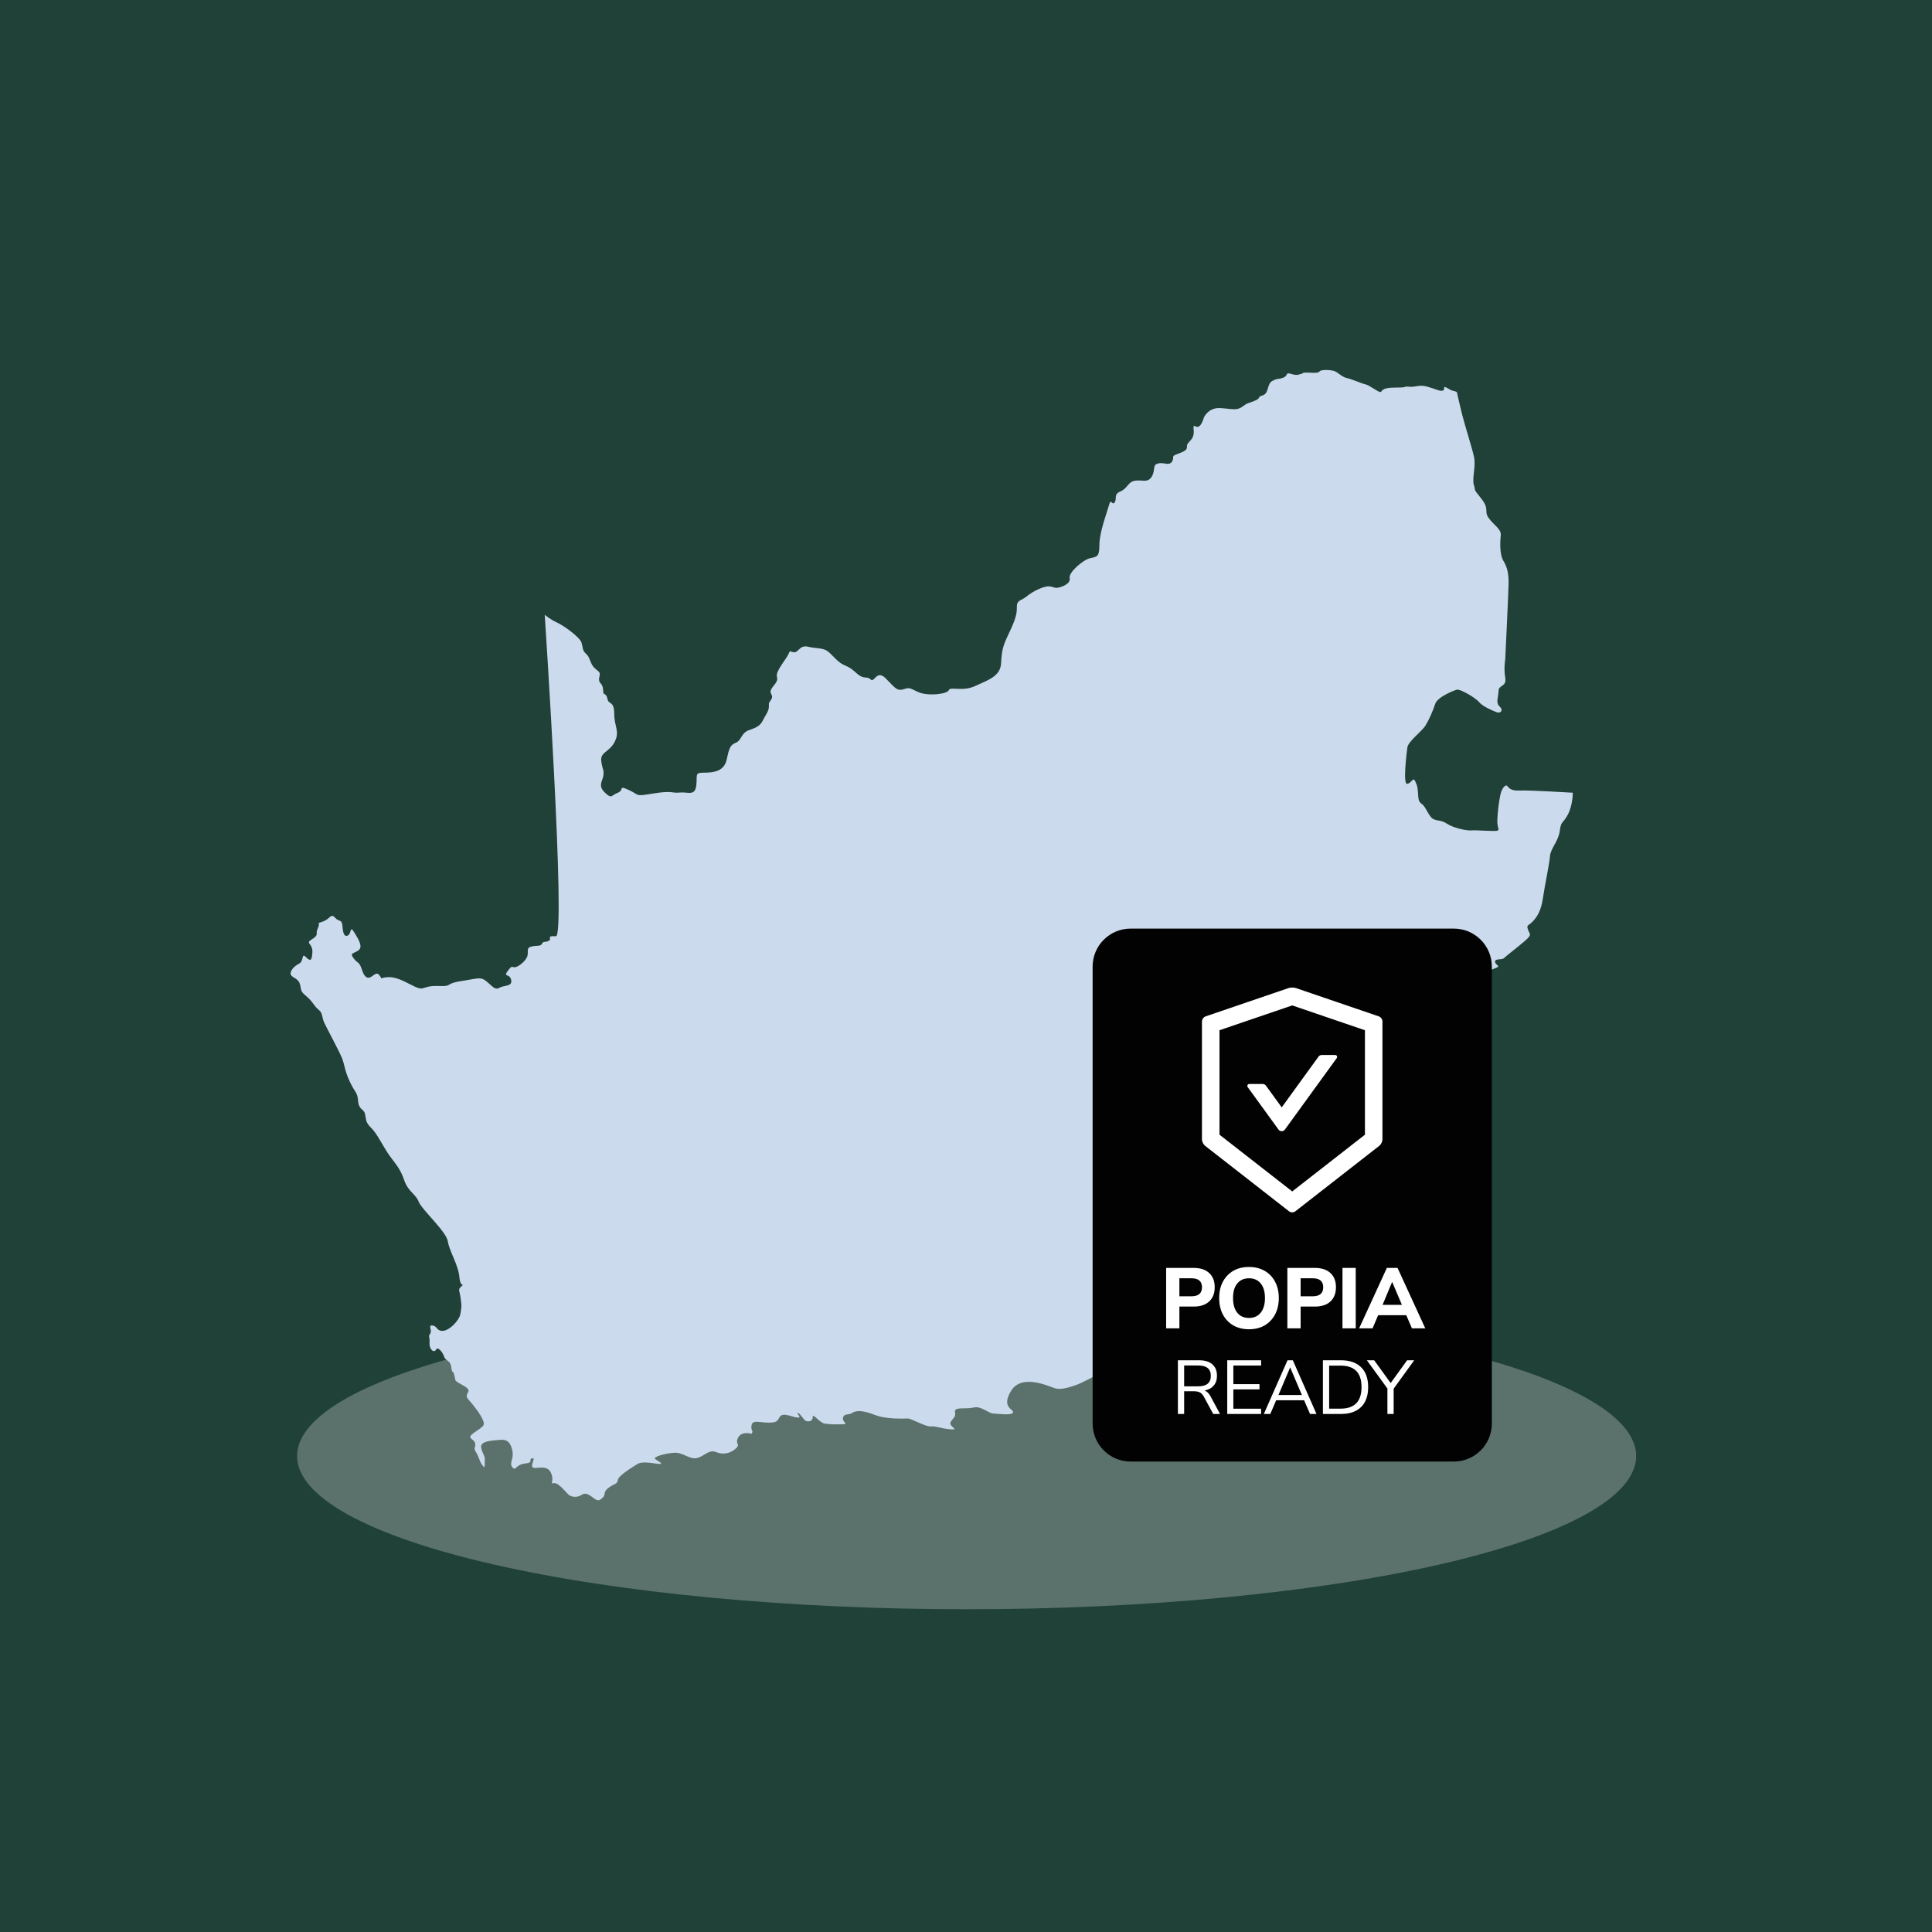 <svg width="500" height="500" viewBox="0 0 500 500" fill="none" xmlns="http://www.w3.org/2000/svg">
<rect x="0" y="0" width="500" height="500" fill="#808080" stroke="none"/>
<g clip-path="url(#clip0)">
<path d="M0 0H500V515.517H0V0Z" fill="white"/>
<path d="M0 0H500V500H0V0Z" fill="white"/>
<path d="M0 0H500V500H0V0Z" fill="#204137"/>
<path d="M250.162 337.159C244.486 337.159 238.82 337.222 233.172 337.356C227.523 337.482 221.92 337.671 216.352 337.922C210.785 338.173 205.289 338.488 199.856 338.865C194.423 339.242 189.089 339.682 183.845 340.176C178.601 340.679 173.482 341.236 168.472 341.846C163.47 342.457 158.612 343.121 153.888 343.849C149.174 344.567 144.621 345.339 140.23 346.166C135.848 346.983 131.645 347.854 127.631 348.779C123.617 349.695 119.81 350.655 116.218 351.661C112.617 352.667 109.24 353.709 106.088 354.786C102.927 355.864 100.018 356.977 97.342 358.127C94.666 359.267 92.241 360.444 90.068 361.638C87.904 362.841 85.991 364.062 84.339 365.302C82.696 366.55 81.322 367.807 80.208 369.082C79.104 370.357 78.269 371.641 77.712 372.926C77.164 374.219 76.886 375.521 76.886 376.814C76.886 378.116 77.164 379.409 77.712 380.702C78.269 381.995 79.104 383.279 80.208 384.554C81.322 385.83 82.696 387.087 84.339 388.326C85.991 389.574 87.904 390.796 90.068 391.99C92.241 393.193 94.666 394.361 97.342 395.51C100.018 396.659 102.927 397.764 106.088 398.85C109.24 399.928 112.617 400.97 116.218 401.975C119.81 402.981 123.617 403.942 127.631 404.858C131.645 405.774 135.848 406.645 140.23 407.471C144.621 408.297 149.174 409.07 153.888 409.788C158.612 410.506 163.47 411.18 168.472 411.79C173.482 412.401 178.601 412.958 183.845 413.452C189.089 413.946 194.423 414.386 199.856 414.763C205.289 415.14 210.785 415.454 216.352 415.706C221.92 415.966 227.523 416.155 233.172 416.28C238.82 416.406 244.486 416.469 250.162 416.469C255.837 416.469 261.494 416.406 267.143 416.28C272.791 416.155 278.394 415.966 283.962 415.706C289.529 415.454 295.025 415.14 300.458 414.763C305.891 414.386 311.225 413.946 316.469 413.452C321.713 412.958 326.832 412.401 331.843 411.79C336.844 411.18 341.703 410.506 346.426 409.788C351.14 409.07 355.693 408.297 360.084 407.471C364.467 406.645 368.669 405.774 372.683 404.858C376.697 403.942 380.505 402.981 384.106 401.975C387.698 400.97 391.074 399.928 394.235 398.85C397.387 397.764 400.296 396.659 402.972 395.51C405.648 394.361 408.073 393.193 410.246 391.99C412.419 390.796 414.323 389.574 415.975 388.326C417.618 387.087 418.992 385.83 420.106 384.554C421.21 383.279 422.046 381.995 422.602 380.702C423.159 379.409 423.437 378.116 423.437 376.814C423.437 375.521 423.159 374.219 422.602 372.926C422.046 371.641 421.21 370.357 420.106 369.082C418.992 367.807 417.618 366.55 415.975 365.302C414.323 364.062 412.419 362.841 410.246 361.638C408.073 360.444 405.648 359.267 402.972 358.127C400.296 356.977 397.387 355.864 394.235 354.786C391.074 353.709 387.698 352.667 384.106 351.661C380.505 350.655 376.697 349.695 372.683 348.779C368.669 347.854 364.467 346.983 360.084 346.166C355.693 345.339 351.14 344.567 346.426 343.849C341.703 343.121 336.844 342.457 331.843 341.846C326.832 341.236 321.713 340.679 316.469 340.176C311.225 339.682 305.891 339.242 300.458 338.865C295.025 338.488 289.529 338.173 283.962 337.922C278.394 337.671 272.791 337.482 267.143 337.356C261.494 337.222 255.837 337.159 250.162 337.159Z" fill="#5B726C"/>
<path d="M332.301 263.03C332.319 263.425 332.166 263.2 332.839 264.134C333.513 265.068 331.932 265.086 329.741 266.999C327.55 268.903 329.005 270.923 329.481 272.432C329.957 273.949 327.613 273.258 325.62 274.47C323.626 275.692 322.369 276.338 320.887 276.814C319.414 277.29 317.987 276.733 316.55 276.904C315.122 277.074 315.643 277.254 314.161 277.209C312.689 277.164 313.344 278.718 312.168 279.723C311 280.72 311.09 280.155 311.692 281.717C312.302 283.28 311 282.929 309.097 284.052C307.184 285.183 309.653 285.228 308.701 286.961C307.75 288.694 308.962 289.26 308.226 289.26C307.489 289.26 304.93 288.56 304.059 287.608C303.188 286.656 302.712 288.003 301.329 287.608C299.937 287.222 298.94 285.614 297.899 284.052C296.857 282.498 296.947 281.241 295.124 281.017C293.301 280.81 293.992 278.897 294.477 277.425C294.953 275.952 292.996 277.856 292.304 275.386C291.613 272.917 290.697 273.608 289.916 272.261C289.134 270.923 288.964 268.876 287.751 267.232C286.53 265.589 287.141 265.67 287.231 264.979C287.32 264.287 289.485 264.377 292.134 263.335C294.774 262.294 295.339 259.384 295.806 257.768C296.264 256.151 296.094 257.768 297.073 257.48C298.06 257.193 299.219 254.068 299.326 252.856C299.452 251.643 299.964 251.123 301.643 248.922C303.323 246.731 304.705 248.752 305.289 247.881C305.864 247.019 306.798 247.998 307.543 246.211C308.297 244.415 309.977 244.127 312.231 244.594C314.485 245.052 313.56 243.957 314.889 242.798C316.218 241.64 318.068 242.448 319.863 241.703C321.659 240.948 320.097 244.064 321.193 244.244C322.288 244.415 321.776 245.86 323.393 246.148C325.009 246.444 325.53 248.581 326.167 249.21C326.805 249.847 327.667 249.847 327.9 250.952C328.134 252.047 330.217 252.631 330.334 253.26C330.451 253.897 332.588 253.377 332.705 253.843C332.821 254.301 333.279 255.514 334.15 256.672C335.013 257.831 335.246 258.926 335.309 260.426C335.363 261.934 332.202 260.902 332.301 263.03ZM407.031 205.155C407.031 205.155 395.501 204.454 393.238 204.589C390.984 204.715 390.508 203.888 390.077 203.412C389.646 202.936 388.649 203.888 388.254 205.891C387.859 207.884 387.644 209.788 387.518 211.952C387.383 214.125 388.12 214.556 387.644 214.925C387.168 215.284 382.094 214.772 380.882 214.907C379.67 215.032 376.284 214.341 374.551 213.218C372.809 212.087 371.983 212.563 370.86 211.916C369.729 211.261 368.948 208.666 367.951 208.055C366.954 207.444 367.089 206.403 366.954 204.93C366.828 203.466 366.738 203.242 366.218 202.119C365.697 200.988 365.221 202.811 364.134 202.856C363.057 202.901 364.009 195.052 364.224 193.445C364.44 191.846 367.951 189.332 368.912 187.769C369.863 186.207 370.86 183.944 371.426 182.175C371.983 180.397 376.194 178.7 377.065 178.484C377.927 178.278 381.914 180.613 382.786 181.699C383.657 182.777 386.126 183.863 387.258 184.294C388.38 184.734 389.161 183.818 388.084 182.822C386.997 181.825 387.823 180.352 387.823 178.79C387.823 177.236 389.987 177.793 389.556 175.368C389.125 172.944 389.556 170.6 389.556 170.6C389.556 170.6 390.365 153.781 390.418 151.23C390.481 148.689 390.131 146.839 389.089 145.16C388.048 143.481 388.227 140.077 388.398 138.515C388.569 136.952 386.602 135.911 385.273 134.07C383.944 132.22 385.623 131.87 383.306 128.978C380.99 126.087 382.04 127.299 381.457 125.566C380.882 123.833 382.04 120.708 381.457 118.166C380.882 115.625 379.14 110.192 378.448 107.471C377.757 104.759 377.173 102.092 377.173 102.092C377.119 100.88 376.428 101.634 374.749 100.539C373.069 99.443 374.228 100.997 373.303 101.114C372.378 101.23 371.686 100.709 369.432 100.081C367.17 99.443 366.532 100.252 364.628 100.081C362.716 99.901 365.095 100.305 361.099 100.305C357.112 100.305 357.804 101.464 357.229 101.464C356.645 101.464 354.337 99.668 353.466 99.497C352.595 99.327 349.47 97.989 348.491 97.818C347.513 97.647 346.237 96.435 345.483 96.085C344.729 95.735 341.954 95.564 341.55 96.085C341.146 96.606 340.221 96.489 338.488 96.435C336.755 96.372 337.383 96.633 336.862 96.722C336.126 96.848 335.937 97.306 334.204 96.785C332.471 96.264 333.531 97.153 332.148 97.719C330.756 98.285 330.909 97.764 329.346 98.545C327.784 99.327 328.484 101.796 326.787 102.317C325.099 102.838 326.571 102.963 324.668 103.745C322.755 104.526 322.971 104.176 321.498 105.262C320.025 106.349 318.768 105.783 315.769 105.613C312.778 105.433 311.611 107.947 311.611 107.947C310.048 113.066 308.612 108.342 308.917 111.243C309.222 114.152 307.004 114.188 307.184 115.67C307.355 117.143 303.556 117.475 303.61 118.229C303.664 118.975 303.323 120.25 301.877 120.016C300.431 119.783 300.027 119.783 299.219 120.133C298.402 120.483 298.985 122.1 297.944 123.545C296.902 124.991 295.573 124.12 293.723 124.407C291.873 124.704 291.81 126.437 289.96 127.182C288.111 127.936 289.152 129.095 288.461 130.02C287.769 130.945 287.536 128.861 287.069 130.541C286.611 132.22 284.528 137.707 284.528 140.939C284.528 144.181 283.89 144.064 282.094 144.468C280.307 144.873 276.545 148.114 276.832 149.551C277.119 150.997 275.215 151.751 274.057 152.039C272.899 152.335 272.845 151.868 271.516 151.751C270.187 151.634 267.322 152.999 265.76 154.301C264.197 155.595 263.066 155.164 263.156 157.328C263.245 159.501 262.024 161.925 260.812 164.53C259.599 167.134 259.249 168.256 259.079 171.642C258.908 175.018 255.783 175.97 252.398 177.532C249.012 179.095 245.977 177.577 245.546 178.619C245.115 179.661 240.041 180.226 237.608 179.095C235.174 177.963 235.479 177.883 233.746 178.403C232.013 178.924 231.448 177.748 229.149 175.494C226.85 173.24 226.284 176.796 225.332 175.844C224.38 174.892 223.635 175.889 221.947 174.461C220.259 173.025 220.384 172.98 218.301 172.028C216.227 171.076 214.925 168.561 213.317 168.086C211.71 167.61 211.135 167.825 209.052 167.358C206.968 166.9 206.708 168.804 205.576 168.804C204.454 168.804 204.598 167.996 204.077 169.235C203.556 170.483 200.664 173.716 201.069 175.108C201.473 176.491 200.26 177.155 199.596 178.377C198.931 179.589 200.377 179.813 199.569 181.061C198.752 182.301 199.048 181.816 198.985 182.965C198.931 184.124 198.123 185.049 197.486 186.324C196.848 187.59 196.21 188.174 193.957 188.919C191.703 189.673 191.99 191.586 190.427 192.215C188.865 192.852 188.694 193.777 188.057 196.615C187.419 199.443 185.048 199.964 182.328 199.964C179.616 199.964 180.541 200.485 180.19 203.314C179.84 206.151 177.936 204.876 175.907 205.11C173.886 205.343 174.12 204.535 169.145 205.343C164.17 206.151 165.733 205.855 162.778 204.472C159.833 203.089 161.683 204.472 159.887 205.164C158.1 205.855 158.387 206.897 156.474 205.056C154.571 203.197 156.133 201.985 156.187 200.422C156.25 198.869 155.963 199.443 155.612 197.019C155.262 194.585 157.696 194.702 159.079 191.981C160.471 189.269 158.962 188.057 158.962 184.698C158.962 181.349 157.516 182.391 157.229 180.945C156.941 179.499 156.358 179.786 156.187 179.382C156.016 178.978 156.304 177.766 155.433 176.841C154.571 175.916 155.379 174.937 155.208 174.246C155.029 173.545 153.816 173.258 153.125 171.866C152.434 170.483 152.541 170.016 151.616 169.154C150.691 168.283 150.925 167.825 150.521 166.379C150.117 164.934 145.95 161.925 144.163 161.117C142.367 160.309 140.975 159.097 140.975 159.097C140.975 159.097 146.516 242.475 143.867 242.304C141.227 242.134 142.96 242.87 142.089 243.436C141.227 244.002 140.661 243.436 140.275 244.217C139.88 244.998 139.143 244.603 137.581 244.953C136.018 245.295 136.889 246.336 136.449 247.549C136.018 248.761 134.106 250.287 133.243 250.323C132.372 250.368 132.597 249.677 131.376 251.32C130.163 252.972 131.941 251.841 132.292 253.619C132.633 255.397 130.469 254.921 129.292 255.621C128.125 256.313 127.559 255.352 125.952 254.014C124.353 252.667 123.527 253.278 119.711 253.843C115.894 254.4 116.631 254.966 115.418 255.137C114.197 255.316 112.554 254.966 110.857 255.352C109.168 255.747 109.213 256.178 107.301 255.316C105.397 254.445 102.927 252.802 100.494 252.883C98.06 252.972 99.102 253.709 98.366 252.631C97.629 251.536 97.243 251.976 96.201 252.712C95.16 253.448 94.289 252.972 93.642 250.889C92.987 248.806 92.511 249.371 91.469 247.944C90.427 246.507 91.559 246.857 92.771 245.941C93.983 245.043 92.861 243.211 91.685 241.308C90.517 239.404 90.948 241.487 90.167 242.017C89.386 242.547 88.784 242.044 88.649 239.88C88.524 237.707 87.742 238.703 86.701 237.491C85.659 236.279 85.399 237.76 83.791 238.407C82.193 239.054 82.534 238.578 82.534 239.269C82.534 239.961 81.923 240.571 81.968 241.397C82.013 242.223 81.708 242.439 80.415 243.301C79.113 244.172 80.972 244.172 80.846 246.507C80.711 248.851 80.235 248.761 79.113 247.638C77.981 246.507 78.718 248.761 77.371 249.416C76.033 250.063 75.045 251.347 75.216 252.101C75.395 252.856 76.437 252.972 77.182 253.843C77.936 254.706 77.649 256.035 78.224 256.789C78.807 257.534 79.732 258.055 80.657 259.213C81.582 260.372 81.582 260.596 82.561 261.414C83.549 262.222 83.261 263.317 83.953 264.763C84.644 266.209 87.716 271.929 88.461 273.725C89.215 275.512 89.098 276.841 90.49 279.849C91.873 282.857 92.511 282.57 92.681 284.941C92.861 287.303 94.19 286.907 94.477 288.344C94.774 289.799 94.594 290.49 96.094 291.927C97.602 293.373 99.219 296.848 100.781 299.039C102.344 301.239 103.556 302.335 104.598 305.397C105.639 308.468 107.606 308.989 108.36 311.009C109.115 313.03 115.499 318.669 115.903 321.273C116.307 323.869 118.579 327.254 118.885 330.487C119.19 333.72 120.51 331.879 119.468 332.848C118.427 333.827 118.885 333.675 119.208 335.947C119.54 338.227 119.405 338.38 119.145 340.05C118.885 341.721 116.28 344.388 114.592 344.424C112.895 344.468 113.245 343.211 111.943 343.041C110.641 342.87 111.925 344.271 111.342 345.142C110.749 346.013 111.252 345.573 111.162 347.486C111.081 349.389 112.383 350.207 112.841 349.282C113.308 348.348 114.601 350 114.951 351.123C115.302 352.254 116.568 351.967 116.801 353.87C117.035 355.774 117.152 354.248 117.583 355.927C118.023 357.606 117.322 357.103 120.07 358.675C122.818 360.228 119.693 360.489 121.255 362.222C122.818 363.955 124.353 366.038 124.955 367.457C125.566 368.876 125.278 369.019 122.827 370.69C120.375 372.369 122.656 372.198 122.944 373.491C123.222 374.794 122.351 374.452 123.222 375.88C124.093 377.308 124.003 378.089 124.847 379.203C125.691 380.298 125.368 379.301 125.458 377.936C125.539 376.572 124.874 376.383 124.524 374.641C124.174 372.917 127.344 372.827 129.382 372.629C131.421 372.432 132.202 373.491 132.615 375.53C133.028 377.568 131.681 378.637 132.615 379.741C133.549 380.846 133.333 379.05 135.848 378.763C138.362 378.484 136.602 377.685 137.689 377.425C138.775 377.155 137.338 378.924 137.796 379.679C138.263 380.433 141.496 378.817 142.538 381.07C143.579 383.324 142.187 384.07 143.292 383.845C144.388 383.612 145.95 385.632 146.992 386.674C148.033 387.716 149.713 387.428 150.467 386.907C151.221 386.387 151.967 386.387 153.412 387.545C154.858 388.703 155.208 388.29 156.016 387.545C156.825 386.791 156.016 386.153 157.462 385.058C158.908 383.953 159.77 384.133 159.887 383.028C160.004 381.933 163.515 379.786 164.996 378.87C166.469 377.963 170.025 378.96 170.851 378.87C171.677 378.781 170.375 378.224 169.594 377.613C168.813 377.012 172.324 376.096 174.533 375.97C176.751 375.835 178.439 377.748 180.307 377.353C182.175 376.967 183.432 375.018 185.291 375.79C187.159 376.572 189.071 376.123 190.427 374.883C191.783 373.644 190.104 373.788 191.038 372.028C191.963 370.259 194.504 371.067 194.504 371.067C195.115 370.142 194.217 370.313 194.504 368.849C194.792 367.367 196.471 368.175 198.931 368.175C201.392 368.175 201.096 367.628 201.904 366.559C202.721 365.49 205.244 366.819 206.465 366.864C207.678 366.909 206.025 365.823 206.465 365.688C206.897 365.562 207.893 367.25 208.414 367.646C208.935 368.032 210.408 367.942 210.318 366.73C210.237 365.517 212.105 368.211 213.407 368.427C214.709 368.642 216.613 368.642 218.175 368.597C219.738 368.553 217.915 368.077 218.175 366.909C218.436 365.733 219.603 366.299 220.564 365.652C221.516 364.996 223.294 364.952 226.374 366.164C229.454 367.385 234.034 367.107 234.959 367.107C235.884 367.107 239.619 369.307 240.912 369.163C242.214 369.019 243.516 369.711 246.04 369.908C248.554 370.115 245.339 369.136 246.04 368.005C246.731 366.882 247.405 366.774 247.153 365.392C246.893 364 250.099 364.745 252.011 364.26C253.915 363.784 255.783 365.778 257.085 365.823C258.387 365.868 261.764 366.388 262.159 365.562C262.554 364.745 258.953 364.35 261.683 359.923C264.413 355.505 271.219 358.693 273.015 359.276C274.811 359.851 277.757 358.693 279.032 358.235C280.307 357.777 288.515 353.385 289.44 352.802C290.365 352.227 294.01 350.207 294.477 349.91C294.935 349.623 294.935 348.465 295.923 347.773C296.902 347.073 299.74 345.86 300.027 344.477C300.314 343.095 301.302 344.244 303.376 342.511C305.46 340.778 307.723 339.907 308.414 338.461C309.106 337.024 309.797 336.62 311.476 335.92C313.156 335.228 315.347 333.441 315.984 332.283C316.622 331.124 323.159 325.458 324.255 323.788C325.359 322.109 326.976 321.408 327.209 320.313C327.443 319.217 329.984 318.409 329.813 317.601C329.634 316.792 332.992 314.125 333.226 312.338C333.459 310.542 334.896 311.871 336.575 310.605C338.254 309.33 339.467 308.693 339.763 307.831C340.05 306.959 341.9 306.268 344.271 305.514C346.642 304.768 352.829 294.819 353.637 293.553C354.445 292.277 356.474 289.386 357.687 286.728C358.899 284.07 364.054 275.889 365.32 274.623C366.595 273.348 367.116 273.114 366.972 270.806C366.828 268.49 370.384 265.284 371.471 263.075C372.548 260.866 380.532 253.233 381.78 252.568C383.019 251.904 381.717 251.149 383.369 251.41C385.013 251.67 385.767 251.006 387.159 250.485C388.542 249.964 386.979 249.82 386.925 248.896C386.871 247.971 388.658 248.518 389.206 247.971C389.763 247.423 392.277 245.519 394.531 243.606C396.785 241.703 395.744 241.703 395.402 240.481C395.052 239.269 395.51 239.673 396.615 238.524C397.71 237.365 398.806 235.92 399.326 232.337C399.847 228.754 400.952 223.779 401.122 221.642C401.293 219.504 403.323 217.762 403.664 215.05C404.014 212.338 404.418 213.317 405.747 210.83C407.076 208.342 407.031 205.155 407.031 205.155Z" fill="#CCDAED"/>
<path d="M292.601 240.32H376.248C376.895 240.32 377.541 240.382 378.17 240.508C378.807 240.634 379.418 240.822 380.02 241.065C380.612 241.316 381.178 241.622 381.717 241.981C382.256 242.34 382.75 242.744 383.208 243.202C383.666 243.66 384.07 244.154 384.429 244.693C384.788 245.232 385.093 245.806 385.345 246.399C385.587 247.001 385.776 247.611 385.902 248.249C386.027 248.886 386.09 249.524 386.09 250.171V368.4C386.09 369.046 386.027 369.684 385.902 370.321C385.776 370.95 385.587 371.57 385.345 372.171C385.093 372.764 384.788 373.33 384.429 373.868C384.07 374.407 383.666 374.91 383.208 375.359C382.75 375.817 382.256 376.23 381.717 376.589C381.178 376.949 380.612 377.254 380.02 377.496C379.418 377.748 378.807 377.936 378.17 378.062C377.541 378.188 376.895 378.251 376.248 378.251H292.601C291.954 378.251 291.316 378.188 290.688 378.062C290.05 377.936 289.44 377.748 288.838 377.496C288.245 377.254 287.671 376.949 287.141 376.589C286.602 376.23 286.099 375.817 285.65 375.359C285.192 374.91 284.779 374.407 284.42 373.868C284.061 373.33 283.764 372.764 283.513 372.171C283.261 371.57 283.082 370.95 282.956 370.321C282.83 369.684 282.768 369.046 282.768 368.4V250.171C282.768 249.524 282.83 248.886 282.956 248.249C283.082 247.611 283.261 247.001 283.513 246.399C283.764 245.806 284.061 245.232 284.42 244.693C284.779 244.154 285.192 243.66 285.65 243.202C286.099 242.744 286.602 242.34 287.141 241.981C287.671 241.622 288.245 241.316 288.838 241.065C289.44 240.822 290.05 240.634 290.688 240.508C291.316 240.382 291.954 240.32 292.601 240.32Z" fill="#020202"/>
<path d="M356.843 263.039L335.381 255.711C335.12 255.621 334.77 255.576 334.429 255.576C334.079 255.576 333.728 255.621 333.477 255.711L312.015 263.039C311.494 263.209 311.063 263.82 311.063 264.377V294.872C311.063 295.429 311.422 296.165 311.853 296.516L333.621 313.497C333.845 313.667 334.133 313.757 334.42 313.757C334.707 313.757 335.004 313.667 335.219 313.497L356.986 296.516C357.417 296.174 357.777 295.438 357.777 294.872V264.377C357.795 263.82 357.364 263.218 356.843 263.039ZM353.242 293.66L334.429 308.342L315.607 293.66V266.622L334.429 260.201L353.242 266.622V293.66ZM327.622 280.954C327.434 280.693 327.128 280.532 326.796 280.532H323.312C322.899 280.532 322.665 281.007 322.899 281.34L330.882 292.34C330.981 292.466 331.106 292.574 331.241 292.645C331.385 292.717 331.546 292.753 331.708 292.753C331.861 292.753 332.022 292.717 332.166 292.645C332.31 292.574 332.435 292.466 332.525 292.34L345.95 273.833C346.193 273.5 345.95 273.033 345.546 273.033H342.053C341.73 273.033 341.424 273.186 341.236 273.446L331.708 286.584L327.622 280.954Z" fill="white"/>
<path d="M301.796 343.768V328.134H308.917C310.659 328.134 312.006 328.583 312.949 329.472C313.892 330.343 314.368 331.555 314.368 333.127C314.368 334.689 313.892 335.92 312.949 336.809C312.006 337.689 310.659 338.138 308.917 338.138H305.226V343.768H301.796ZM305.226 335.48H308.342C310.165 335.48 311.072 334.689 311.072 333.127C311.072 331.591 310.165 330.819 308.342 330.819H305.226V335.48ZM323.231 344.01C321.695 344.01 320.339 343.678 319.172 343.014C318.023 342.331 317.125 341.397 316.478 340.194C315.84 338.982 315.526 337.563 315.526 335.938C315.526 334.312 315.84 332.902 316.478 331.708C317.125 330.496 318.023 329.553 319.172 328.888C320.33 328.224 321.677 327.892 323.231 327.892C324.775 327.892 326.131 328.224 327.281 328.888C328.448 329.553 329.346 330.496 329.984 331.708C330.63 332.902 330.954 334.312 330.954 335.92C330.954 337.545 330.63 338.964 329.984 340.176C329.346 341.388 328.448 342.331 327.281 343.014C326.131 343.678 324.775 344.01 323.231 344.01ZM323.231 341.083C324.524 341.083 325.539 340.634 326.257 339.736C327.002 338.811 327.371 337.554 327.371 335.938C327.371 334.312 327.002 333.055 326.284 332.175C325.557 331.268 324.542 330.819 323.231 330.819C321.947 330.819 320.932 331.268 320.196 332.175C319.468 333.055 319.109 334.312 319.109 335.938C319.109 337.554 319.468 338.811 320.196 339.736C320.932 340.634 321.947 341.083 323.231 341.083ZM333.172 343.768V328.134H340.293C342.035 328.134 343.382 328.583 344.325 329.472C345.268 330.343 345.743 331.555 345.743 333.127C345.743 334.689 345.268 335.92 344.325 336.809C343.382 337.689 342.035 338.138 340.293 338.138H336.602V343.768H333.172ZM336.602 335.48H339.718C341.541 335.48 342.448 334.689 342.448 333.127C342.448 331.591 341.541 330.819 339.718 330.819H336.602V335.48ZM347.432 343.768V328.134H350.862V343.768H347.432ZM351.742 343.768L358.917 328.134H361.683L368.858 343.768H365.4L363.946 340.374H356.663L355.217 343.768H351.742ZM360.264 331.798L357.812 337.689H362.814L360.309 331.798H360.264Z" fill="white"/>
<path d="M304.84 365.93V352.038H310.327C311.826 352.038 312.967 352.389 313.757 353.089C314.556 353.781 314.951 354.777 314.951 356.061C314.951 357.085 314.673 357.929 314.107 358.585C313.56 359.24 312.769 359.671 311.746 359.869C312.347 360.075 312.868 360.587 313.299 361.404L315.742 365.93H313.973L311.566 361.476C311.27 360.929 310.919 360.551 310.524 360.354C310.129 360.156 309.617 360.057 308.971 360.057H306.456V365.93H304.84ZM306.456 358.782H310.093C312.275 358.782 313.362 357.875 313.362 356.061C313.362 354.274 312.275 353.385 310.093 353.385H306.456V358.782ZM317.609 365.93V352.038H326.374V353.403H319.19V358.208H325.952V359.573H319.19V364.574H326.374V365.93H317.609ZM327.083 365.93L333.208 352.038H334.581L340.706 365.93H339.035L337.5 362.383H330.271L328.754 365.93H327.083ZM333.872 353.933L330.864 361.027H336.925L333.917 353.933H333.872ZM342.367 365.93V352.038H347.055C349.299 352.038 351.024 352.64 352.245 353.834C353.466 355.02 354.077 356.735 354.077 358.98C354.077 361.225 353.466 362.949 352.245 364.143C351.024 365.338 349.299 365.93 347.055 365.93H342.367ZM343.983 364.556H346.938C350.557 364.556 352.362 362.698 352.362 358.98C352.362 355.271 350.557 353.421 346.938 353.421H343.983V364.556ZM359.061 365.93V359.348L353.745 352.038H355.639L359.905 357.929L364.161 352.038H365.993L360.677 359.393V365.93H359.061Z" fill="white"/>
</g>
<defs>
<clipPath id="clip0">
<rect width="500" height="500" fill="white"/>
</clipPath>
</defs>
</svg>
